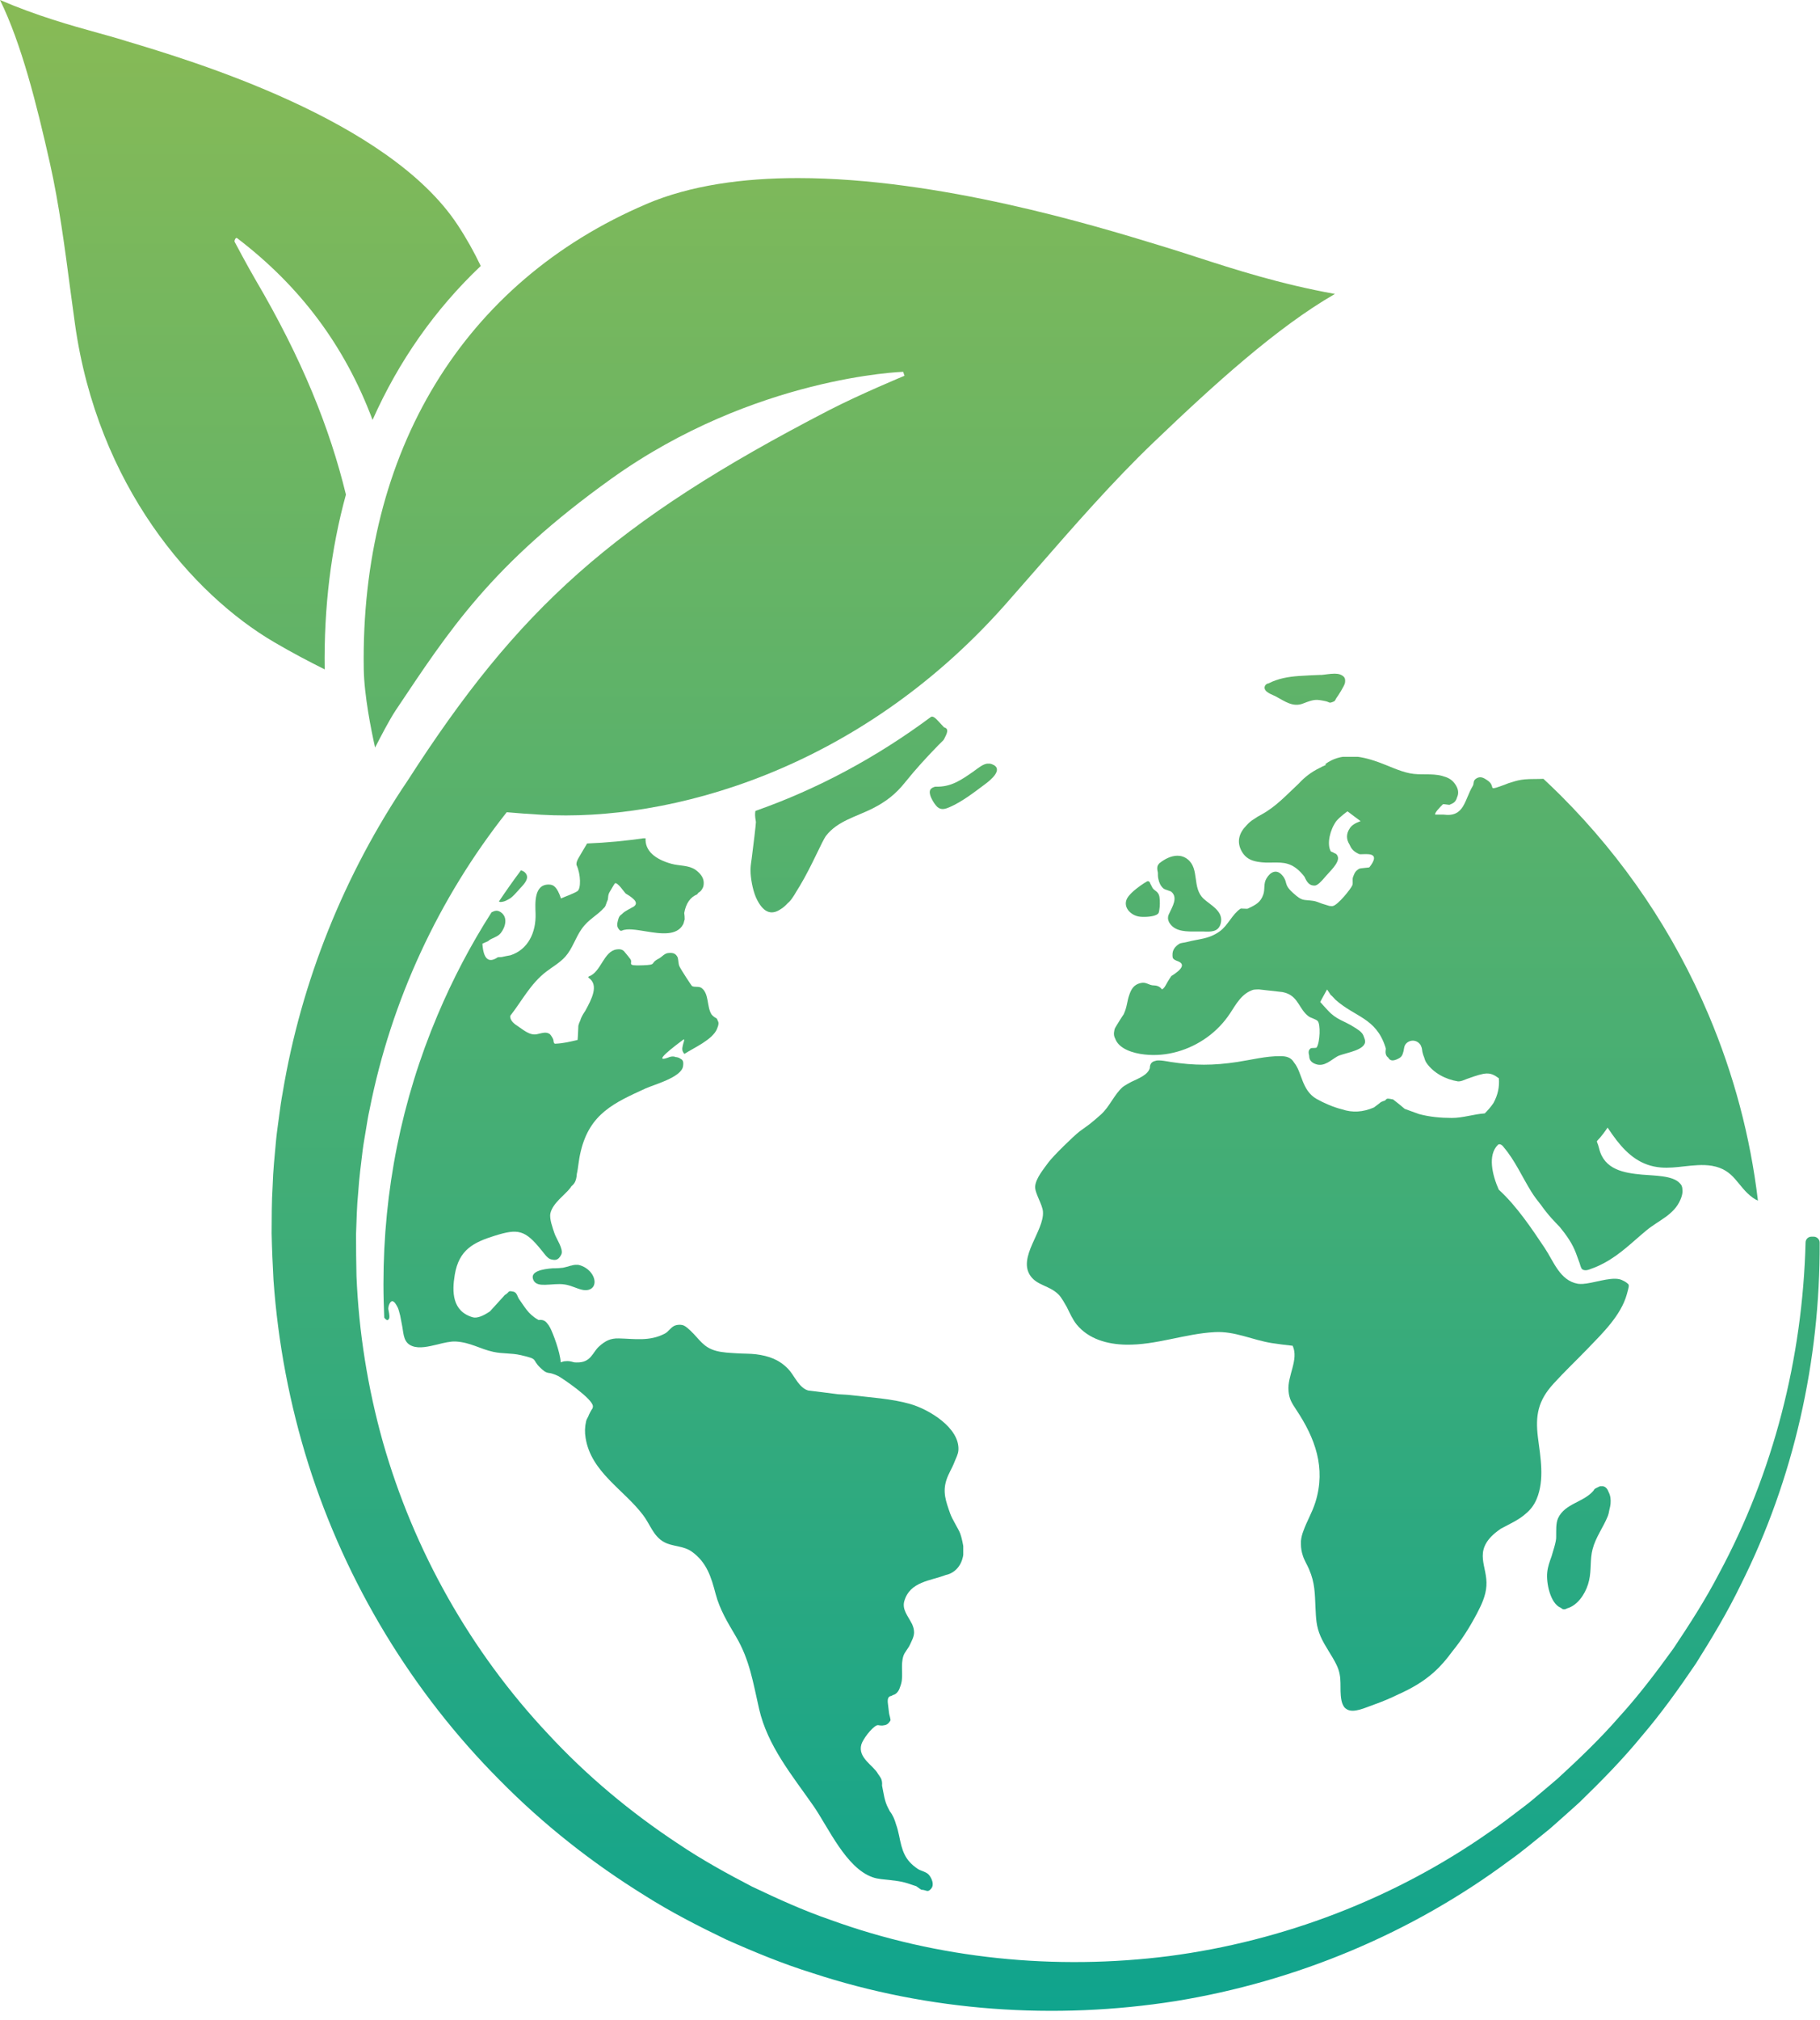 <?xml version="1.0" encoding="UTF-8"?>
<svg id="_レイヤー_2" data-name="レイヤー 2" xmlns="http://www.w3.org/2000/svg" width="165.36" height="183.45" xmlns:xlink="http://www.w3.org/1999/xlink" viewBox="0 0 165.36 183.45">
  <defs>
    <style>
      .cls-1 {
        clip-path: url(#clippath-11);
      }

      .cls-2 {
        fill: url(#_名称未設定グラデーション_9-11);
      }

      .cls-2, .cls-3, .cls-4, .cls-5, .cls-6, .cls-7, .cls-8, .cls-9, .cls-10, .cls-11, .cls-12, .cls-13, .cls-14, .cls-15 {
        stroke-width: 0px;
      }

      .cls-3 {
        fill: url(#_名称未設定グラデーション_9-2);
      }

      .cls-16 {
        clip-path: url(#clippath-2);
      }

      .cls-4 {
        fill: url(#_名称未設定グラデーション_9-10);
      }

      .cls-17 {
        clip-path: url(#clippath-6);
      }

      .cls-5 {
        fill: url(#_名称未設定グラデーション_9-9);
      }

      .cls-6 {
        fill: none;
      }

      .cls-18 {
        clip-path: url(#clippath-7);
      }

      .cls-19 {
        clip-path: url(#clippath-1);
      }

      .cls-20 {
        clip-path: url(#clippath-4);
      }

      .cls-7 {
        fill: url(#_名称未設定グラデーション_9-7);
      }

      .cls-8 {
        fill: url(#_名称未設定グラデーション_9-6);
      }

      .cls-21 {
        clip-path: url(#clippath-12);
      }

      .cls-9 {
        fill: url(#_名称未設定グラデーション_9-12);
      }

      .cls-22 {
        clip-path: url(#clippath-9);
      }

      .cls-23 {
        clip-path: url(#clippath);
      }

      .cls-24 {
        clip-path: url(#clippath-3);
      }

      .cls-10 {
        fill: url(#_名称未設定グラデーション_9-4);
      }

      .cls-25 {
        clip-path: url(#clippath-8);
      }

      .cls-11 {
        fill: url(#_名称未設定グラデーション_9-8);
      }

      .cls-12 {
        fill: url(#_名称未設定グラデーション_9-5);
      }

      .cls-26 {
        clip-path: url(#clippath-5);
      }

      .cls-27 {
        clip-path: url(#clippath-10);
      }

      .cls-13 {
        fill: url(#_名称未設定グラデーション_9-3);
      }

      .cls-14 {
        fill: url(#_名称未設定グラデーション_9-13);
      }

      .cls-15 {
        fill: url(#_名称未設定グラデーション_9);
      }
    </style>
    <clipPath id="clippath">
      <path class="cls-6" d="m45.33,81.84c.03.06.15.08.33.04.23-.04.33-.11.56-.23.37-.19.75-.68,1.03-.98.22-.23.56-.58.63-.92.06-.32-.16-.58-.45-.69-.04-.01-.07-.02-.1-.03-.69.92-1.35,1.86-1.99,2.81"/>
    </clipPath>
    <linearGradient id="_名称未設定グラデーション_9" data-name="名称未設定グラデーション 9" x1="-1618.98" y1="1394.64" x2="-1616.61" y2="1394.64" gradientTransform="translate(-106315.98 123480.92) rotate(90) scale(76.27 -76.27)" gradientUnits="userSpaceOnUse">
      <stop offset="0" stop-color="#87ba56"/>
      <stop offset="1" stop-color="#10a48d"/>
    </linearGradient>
    <clipPath id="clippath-1">
      <path class="cls-6" d="m51.99,114.9c-.13.02-.26.05-.38.1-.15.04-.3.08-.45.11-.19.02-.52.06-.92.05-.92.07-2.13.27-1.78,1.06.19.43.67.45,1.08.44.6-.01,1.16-.12,1.76-.03.56.08,1.02.34,1.54.47.98.25,1.49-.49.98-1.36-.27-.45-.77-.79-1.28-.89-.04,0-.09-.01-.14-.01-.12,0-.26.02-.41.05"/>
    </clipPath>
    <linearGradient id="_名称未設定グラデーション_9-2" data-name="名称未設定グラデーション 9" x1="-1618.98" y1="1394.68" x2="-1616.61" y2="1394.68" gradientTransform="translate(-106314.04 123480.92) rotate(90) scale(76.27 -76.27)" xlink:href="#_名称未設定グラデーション_9"/>
    <clipPath id="clippath-2">
      <path class="cls-6" d="m104.06,80.12s-.03.02-.05.03c-.49.32-1.13.78-1.49,1.25-.65.85.17,1.75,1.07,1.84.39.04,1.31.02,1.62-.27.1-.09.09-.21.12-.33.06-.35.07-.81.02-1.16-.02-.16-.07-.29-.17-.42-.09-.12-.24-.2-.35-.3-.17-.17-.12-.19-.29-.47-.03-.07-.05-.11-.06-.14-.03-.07-.09-.14-.18-.14-.06,0-.14.04-.24.13"/>
    </clipPath>
    <linearGradient id="_名称未設定グラデーション_9-3" data-name="名称未設定グラデーション 9" x1="-1618.98" y1="1395.07" x2="-1616.61" y2="1395.07" gradientTransform="translate(-106291.87 123480.92) rotate(90) scale(76.27 -76.27)" xlink:href="#_名称未設定グラデーション_9"/>
    <clipPath id="clippath-3">
      <path class="cls-6" d="m120.01,61.28c-.66.03-1.33.05-1.99.1-.98.07-1.9.23-2.76.67-.12.01-.24.09-.31.19-.02.04-.05.12-.05.13-.08.49.74.71,1.04.88.79.43,1.54.99,2.45.63,1.05-.41,1.2-.38,2.01-.22.45.09.3.25.8.03.12-.05.17-.26.25-.35.07-.08.7-1.05.75-1.33.07-.42-.05-.61-.45-.77-.14-.05-.31-.07-.49-.07-.43,0-.94.1-1.25.12"/>
    </clipPath>
    <linearGradient id="_名称未設定グラデーション_9-4" data-name="名称未設定グラデーション 9" x1="-1618.98" y1="1395.19" x2="-1616.61" y2="1395.19" gradientTransform="translate(-106285.66 123480.92) rotate(90) scale(76.27 -76.27)" xlink:href="#_名称未設定グラデーション_9"/>
    <clipPath id="clippath-4">
      <path class="cls-6" d="m105.36,78.36s-.13.15-.15.19c-.07.11-.1.34-.01.69,0,.2,0,.4.05.59.07.32.19.6.43.82.09.08.21.12.33.16.09.04.38.12.41.16.64.53.07,1.4-.16,1.92-.06.13-.31.5.05.99.52.73,1.55.71,2.41.7.22,0,.42,0,.6,0,.65.03,1.36.07,1.58-.69.33-1.13-.89-1.68-1.54-2.28-1.08-1-.35-2.72-1.46-3.59-.29-.23-.61-.32-.92-.32-.57,0-1.16.3-1.61.66"/>
    </clipPath>
    <linearGradient id="_名称未設定グラデーション_9-5" data-name="名称未設定グラデーション 9" x1="-1618.98" y1="1395.11" x2="-1616.61" y2="1395.11" gradientTransform="translate(-106290.09 123480.92) rotate(90) scale(76.27 -76.27)" xlink:href="#_名称未設定グラデーション_9"/>
    <clipPath id="clippath-5">
      <path class="cls-6" d="m88.49,70.02c-1.14.79-2.06,1.46-3.49,1.41-.06,0-.29.08-.37.16-.46.32.22,1.39.53,1.68.35.31.73.19,1.12.02,1.13-.49,2.22-1.34,3.2-2.07.48-.35,1.81-1.41.62-1.84-.1-.03-.19-.05-.28-.05-.49,0-.94.42-1.32.68"/>
    </clipPath>
    <linearGradient id="_名称未設定グラデーション_9-6" data-name="名称未設定グラデーション 9" x1="-1618.98" y1="1394.95" x2="-1616.61" y2="1394.95" gradientTransform="translate(-106298.74 123480.92) rotate(90) scale(76.27 -76.27)" xlink:href="#_名称未設定グラデーション_9"/>
    <clipPath id="clippath-6">
      <path class="cls-6" d="m145.29,134.99s-.35.16-.38.19c-.03.02-.11.11-.1.14-.9,1.1-2.63,1.18-3.25,2.54-.21.47-.16,1.12-.17,1.68.03.43-.35,1.5-.42,1.78-.17.47-.34.93-.39,1.43-.11.96.27,2.86,1.23,3.24.07.06.14.11.22.13.13.03.26-.03.38-.09.09-.02.19-.06.29-.11.88-.43,1.48-1.5,1.68-2.42.22-.93.07-1.91.32-2.84.28-1.08.96-1.96,1.37-2.97.07-.17.12-.39.16-.63.1-.35.14-.7.09-1.07-.03-.19-.09-.38-.18-.54-.11-.31-.31-.51-.61-.51-.08,0-.16.01-.25.04"/>
    </clipPath>
    <linearGradient id="_名称未設定グラデーション_9-7" data-name="名称未設定グラデーション 9" x1="-1618.98" y1="1395.37" x2="-1616.61" y2="1395.37" gradientTransform="translate(-106275.17 123480.92) rotate(90) scale(76.27 -76.27)" xlink:href="#_名称未設定グラデーション_9"/>
    <clipPath id="clippath-7">
      <path class="cls-6" d="m120.48,69.45c-.21.09-.42.19-.62.3-.7.34-1.33.82-1.85,1.39-1.08,1-2.07,2.11-3.43,2.84-.21.11-.43.24-.64.39-.27.16-.51.37-.71.6-.61.63-.93,1.44-.39,2.37.33.56.79.8,1.43.91.51.09.95.08,1.37.07.96-.01,1.77-.03,2.73,1.1.06.06.1.13.15.19.22.48.44.83.95.8.24-.03.53-.3,1.03-.9.26-.32,1.19-1.15,1.06-1.69-.06-.23-.18-.31-.31-.35-.09-.06-.2-.11-.32-.15-.02-.03-.05-.06-.06-.1-.3-.64-.04-1.86.54-2.66.36-.42.89-.79,1.02-.89.39.3.79.59,1.19.89,0,.02-.65.18-.95.6-.41.58-.33,1.09-.06,1.52.14.33.31.61.85.86.07.04.23.03.42.02.61-.02,1.49-.03.54,1.19-.03.04-.83.07-.94.14-.35.21-.41.39-.55.75-.08.22.02.53-.06.74-.13.33-1.32,1.81-1.78,1.89-.09.02-.19,0-.31-.01-.22-.07-.45-.14-.68-.21-.28-.11-.56-.22-.78-.25-.96-.14-.96.07-1.84-.72-.91-.82-.42-.94-.98-1.6-.52-.61-1.1-.3-1.44.3-.28.47-.11.95-.28,1.44-.25.72-.66.93-1.42,1.29-.04.02-.17,0-.31,0-.15,0-.3-.02-.34,0-.77.52-1.11,1.48-1.88,2.05-1.02.74-1.91.68-3.05.99-.17.05-.51.06-.65.16-.37.25-.63.54-.6,1.07.01.2,0,.33.51.51.62.25.41.7-.62,1.34-.55.8-.55,1.06-.85,1.21-.12-.18-.35-.35-.7-.36-.55,0-.69-.37-1.31-.2-.54.15-.77.53-.94,1.01-.25.69-.19,1.11-.55,1.86.08-.17-.76,1.16-.79,1.27-.02.1-.17.52.04.88.33.94,1.62,1.34,2.67,1.45,2,.23,4.06-.39,5.68-1.56.82-.59,1.52-1.32,2.08-2.16.55-.83,1.05-1.81,2.1-2.15.08-.03.48-.04.52-.04.74.08,1.4.16,2.14.24.17.04.31.07.4.11,1.08.41,1.14,1.47,1.99,2.1.19.14.66.25.82.42.27.29.22,1.9-.09,2.4-.05.08-.46.02-.54.08-.21.15-.23.35-.14.68,0,.33.15.62.65.77.74.23,1.34-.4,1.91-.72.46-.26,2.03-.45,2.42-1.05.16-.24.12-.4-.06-.85-.14-.34-.58-.59-.87-.77-.87-.56-1.58-.65-2.35-1.5-.24-.25-.47-.51-.7-.77.2-.38.41-.75.62-1.13.02,0,.31.47.33.49.12.07.33.34.43.43,1.77,1.59,3.67,1.64,4.53,4.27.02.06.04.12.05.19,0,.05-.01.12-.02.21-.01.13,0,.23.05.36.04.1.11.18.19.23.14.27.4.38.97.07.25-.14.33-.32.38-.52.08-.18.06-.47.18-.69.26-.45,1-.6,1.41,0,.03.08.09.18.12.33.04.43.17.7.2.78.05.18.11.36.22.52.63.91,1.75,1.5,2.85,1.67.33.01.48-.1.84-.23,1.68-.6,2.05-.67,2.88-.05.07.77-.09,1.52-.49,2.25-.23.34-.5.65-.79.94-.98.06-2.01.42-3,.41-.99,0-2.01-.09-2.97-.35-.43-.16-.87-.31-1.3-.47-.34-.3-.7-.58-1.06-.86-.66-.14-.56-.05-.73.1-.08.04-.33.08-.47.22-.06.05-.12.09-.18.14-.12.09-.24.18-.36.27-.99.43-1.96.49-2.9.17-.77-.19-1.63-.56-2.32-.95-1.36-.79-1.3-2.41-2.03-3.29-.29-.5-.74-.59-1.27-.59-1.27-.01-2.65.34-3.89.53-2.18.33-3.9.33-6.05,0-.15-.02-1.11-.23-1.39-.1-.3.06-.51.24-.51.65-.18.62-.99.93-1.69,1.26-.03.01-.64.35-.77.46-.78.69-1.17,1.75-1.96,2.48-.35.32-.7.61-1.06.9-.31.22-.61.44-.92.67-.5.38-2.4,2.23-2.83,2.82-.4.56-1.12,1.4-1.19,2.15-.05.6.67,1.64.71,2.31.12,1.75-2.36,4.17-1.11,5.86.62.84,1.68.84,2.5,1.63.28.25.65.95.78,1.17.27.54.51,1.1.89,1.58,1.1,1.34,2.82,1.8,4.49,1.83,2.72.05,5.36-1,8.06-1.14,1.82-.1,3.38.7,5.15.99.64.1,1.29.18,1.93.25.57,1.28-.5,2.72-.38,4.09.06.75.3,1.11.71,1.73,1.71,2.57,2.7,5.26,1.74,8.36-.31.99-.8,1.78-1.09,2.61-.12.3-.2.61-.23.93,0,.11,0,.21,0,.31,0,.32.05.66.17,1.02.13.43.4.84.57,1.25.53,1.23.52,2.16.58,3.46.05,1.01.06,1.69.46,2.62.4.92,1.03,1.71,1.46,2.61.57,1.18.22,2.07.44,3.21.05.24.13.42.22.56.07.13.27.25.29.26.62.35,1.65-.16,2.45-.44.79-.28,1.52-.59,2.21-.93,1.17-.52,2.27-1.15,3.22-2,.64-.57,1.19-1.22,1.69-1.91.82-1,1.55-2.14,2.23-3.43.41-.78.8-1.6.86-2.5.13-1.78-1.24-3.1.8-4.82.17-.14.34-.26.51-.38.77-.42,1.63-.79,2.26-1.36,0,0,0,0,.01-.01.4-.33.74-.74.99-1.34.73-1.75.34-3.79.11-5.59-.24-1.97,0-3.32,1.42-4.87,1.01-1.11,2.11-2.15,3.15-3.23,1.33-1.38,2.98-2.98,3.51-4.89.16-.59.23-.79.13-.92-.23-.22-.47-.31-.5-.33-.74-.42-2.22.12-3.32.28-.09,0-.18.02-.27.03-.18.01-.35.01-.49-.01-1.64-.29-2.2-2.04-3.02-3.26-1.2-1.79-2.54-3.8-4.17-5.29-.58-1.31-1.03-3.14-.07-4.07.09-.09.32-.08.53.23,1.01,1.18,1.68,2.71,2.49,4.01.27.44.58.84.9,1.24.29.41.6.8.93,1.17.25.28.52.56.78.83.29.36.57.72.82,1.11.59.9.77,1.67.97,2.16.02.06.12.43.2.52.16.16.44.14.66.06.32-.12.71-.24,1.36-.59,1.49-.8,2.56-1.9,3.84-2.96,1.12-.93,2.51-1.4,3.1-2.8.13-.3.19-.56.19-.78-.01-.43-.1-.56-.25-.71-.63-.71-2.33-.68-3.42-.78-1.64-.15-3.45-.44-3.91-2.38-.27-1.13-.46-.07.77-1.89.26.39.53.77.81,1.14,1.06,1.36,2.26,2.33,4.02,2.48.71.06,1.42-.02,2.12-.1.84-.09,1.69-.19,2.54-.05,2.07.36,2.28,1.87,3.71,2.9.16.11.31.2.46.26-.69-5.8-2.19-11.45-4.48-16.86-3.16-7.47-7.68-14.17-13.44-19.93-.52-.51-1.04-1.02-1.57-1.51-.56.03-1.14,0-1.7.05-.42.04-.79.13-1.15.25-.23.06-.45.14-.66.23-.14.05-.29.11-.44.16-1.15.4-.33,0-1.15-.56-.31-.21-.62-.4-1-.16-.33.21-.18.44-.32.68-.76,1.26-.75,2.86-2.65,2.6h-.75c-.13-.11.44-.7.69-.94.05-.02.18,0,.31.02.15.02.3.05.34.01.05-.04.16-.06.2-.1.23-.1.37-.31.43-.55.17-.36.15-.77-.2-1.25-.31-.42-.66-.57-1.17-.71-.93-.25-1.97-.04-2.91-.23-.99-.2-1.9-.67-2.85-1.01-.86-.31-1.74-.54-2.59-.54-.79,0-1.56.2-2.26.72"/>
    </clipPath>
    <linearGradient id="_名称未設定グラデーション_9-8" data-name="名称未設定グラデーション 9" x1="-1618.98" y1="1395.24" x2="-1616.61" y2="1395.24" gradientTransform="translate(-106282.3 123480.92) rotate(90) scale(76.27 -76.27)" xlink:href="#_名称未設定グラデーション_9"/>
    <clipPath id="clippath-8">
      <path class="cls-6" d="m84.58,65.1c-4.95,3.68-10.35,6.57-15.94,8.53,0,.03-.01.05-.02.08-.05.45.04.71.06.93.01.14-.24,2.21-.38,3.29-.07.53-.14.84-.1,1.4.05.73.25,1.75.61,2.42.64,1.22,1.37,1.31,2.11.81.24-.14.46-.34.66-.56.17-.13.34-.35.5-.6,0,0,.09-.14.08-.12,0,0,.39-.66.51-.84,1.1-1.83,2.03-4.1,2.39-4.56,1.04-1.34,2.76-1.73,4.22-2.47,1.21-.61,2.11-1.31,2.96-2.38,1-1.24,1.93-2.25,3.03-3.38.51-.52.41-.32.68-.89.25-.54.04-.65-.18-.72-.02-.02-.44-.48-.53-.57-.29-.33-.46-.4-.56-.4-.05,0-.08.02-.09.03"/>
    </clipPath>
    <linearGradient id="_名称未設定グラデーション_9-9" data-name="名称未設定グラデーション 9" x1="-1618.98" y1="1394.87" x2="-1616.61" y2="1394.87" gradientTransform="translate(-106303.12 123480.92) rotate(90) scale(76.27 -76.27)" xlink:href="#_名称未設定グラデーション_9"/>
    <clipPath id="clippath-9">
      <path class="cls-6" d="m56.84,81.17s.02.02.04.03c.04.04.08.07-.04-.03h0"/>
    </clipPath>
    <linearGradient id="_名称未設定グラデーション_9-10" data-name="名称未設定グラデーション 9" x1="-1618.98" y1="1394.72" x2="-1616.61" y2="1394.72" gradientTransform="translate(-106311.65 123480.92) rotate(90) scale(76.27 -76.27)" xlink:href="#_名称未設定グラデーション_9"/>
    <clipPath id="clippath-10">
      <path class="cls-6" d="m53.33,76.61c-.33.54-.59,1-.75,1.27-.26.43-.21.66-.19.68.38.82.41,2.14.07,2.36-.34.22-.99.44-1.49.66,0,0,0,0,0,0-.37-1.1-.71-1.24-1.05-1.26-1.43-.07-1.29,1.73-1.26,2.62.06,1.75-.7,3.29-2.28,3.8-.27.05-.54.1-.8.16-.11,0-.23.02-.35.02-.84.57-1.31.16-1.4-1.23.17-.08.34-.15.51-.23.33-.31.86-.35,1.16-.74.41-.52.68-1.42,0-1.89-.34-.23-.58-.12-.84.01-1.89,2.95-3.52,6.06-4.9,9.32-3.27,7.73-4.92,15.94-4.92,24.41v.07c0,1,.03,2,.07,2.99.06.11.15.18.26.24.05.02.16-.07.19-.16.07-.23-.04-.58-.08-.86,0-.33.19-.73.38-.7.2.04.34.32.47.56.09.17.16.5.23.75.08.39.15.81.19.99.13.73.12,1.49.92,1.78.64.24,1.47.04,2.27-.15.59-.15,1.17-.29,1.66-.27,1.36.08,2.18.67,3.42.94.87.19,1.59.09,2.51.3,1.69.39.92.35,1.78,1.16.22.2.41.4.72.45.07.01.13.02.2.03.22.05.57.19.68.25.41.22,3.15,2.08,3.16,2.75,0,.06-.01.12-.03.18-.07.11-.15.23-.21.35-.07.13-.14.27-.19.41-.09.15-.16.3-.19.43-.12.51-.13,1.02-.04,1.53.5,3.08,3.47,4.67,5.21,6.97.66.86.94,1.94,1.93,2.47.76.41,1.74.32,2.49.85,1.38.98,1.78,2.33,2.18,3.85.38,1.43,1.09,2.59,1.84,3.86,1.26,2.12,1.57,4.23,2.11,6.58.77,3.36,3,6.03,4.94,8.81,1.35,1.95,2.95,5.62,5.36,6.47.52.19,1.04.19,1.59.26.97.13,1.08.1,2.39.56.03.01.43.32.47.32.47.01.55.31.9-.12.29-.37.02-.94-.22-1.23-.23-.28-.74-.36-1.01-.54-1.21-.81-1.43-1.68-1.7-3.02-.08-.4-.17-.73-.28-1.03-.12-.43-.29-.84-.56-1.18-.05-.09-.09-.17-.14-.27-.36-.66-.42-1.37-.57-2.07.02-.23,0-.46-.1-.66-.05-.1-.23-.35-.26-.39-.4-.77-1.87-1.46-1.52-2.68.13-.45.9-1.5,1.39-1.73.08-.04.19-.02.3,0,.08,0,.15.02.22.01.31-.04.49-.06.73-.45.05-.07-.12-.58-.12-.66-.03-.27-.06-.54-.1-.82-.1-.65.13-.72.27-.75.04,0,.15-.07.18-.09.32-.07.54-.37.64-.71.04-.1.08-.21.12-.37.19-.76-.08-1.69.2-2.5.12-.33.44-.66.58-.98.16-.35.37-.71.38-1.11,0-.24-.05-.46-.14-.67-.02-.07-.05-.13-.09-.19-.33-.65-.87-1.24-.66-1.99.51-1.79,2.37-1.84,3.77-2.38.13-.03.25-.06.38-.12.93-.42,1.24-1.36,1.25-2.14,0-.05,0-.13-.01-.18-.04-.29-.17-.96-.31-1.33-.16-.42-.73-1.29-.91-1.81-.39-1.11-.7-1.94-.34-3.05.2-.61.51-1.05.73-1.63.14-.37.33-.67.36-1.08.12-2.03-2.69-3.7-4.36-4.18-1.73-.5-3.62-.59-5.4-.81-.29-.04-.7-.05-1.16-.08-.85-.11-1.7-.21-2.54-.32-.07,0-.15-.02-.22-.03-.09-.04-.18-.07-.25-.11-.71-.43-1.01-1.29-1.55-1.85-.81-.84-1.75-1.17-2.9-1.32-.59-.07-1.17-.05-1.77-.09-.6-.04-1.27-.06-1.86-.22-1.18-.32-1.48-1.02-2.34-1.84-.18-.17-.42-.38-.58-.45-.23-.11-.49-.09-.69-.05-.48.1-.67.58-1.07.78-1.38.72-2.76.46-4.16.43-.78-.02-1.22.22-1.78.71-.63.55-.73,1.51-2.07,1.47-.09,0-.18,0-.25-.02-.26-.08-.52-.13-.76-.09-.01,0-.06,0-.07,0-.09.01-.21.05-.35.1-.07-.98-.71-2.65-.96-3.13-.1-.19-.18-.31-.26-.39-.08-.11-.18-.21-.31-.27-.15-.07-.31-.07-.48-.05-.03-.02-.07-.04-.1-.06-.87-.5-1.2-1.19-1.67-1.83-.15-.2-.19-.6-.5-.68-.41-.1-.42-.03-.55.11-.03.02-.05.04-.07.06-.05.04-.1.09-.19.13.02-.01-.69.77-1.34,1.48-.55.38-1.15.66-1.57.54-1.87-.55-1.89-2.31-1.63-3.86.38-2.27,1.69-2.94,3.65-3.55,2.09-.65,2.73-.54,4.22,1.31.06.08.13.17.21.26.13.17.24.31.4.44.06.05.14.1.2.12.39.11.71.17,1-.42.23-.48-.47-1.45-.62-1.92-.15-.46-.48-1.31-.37-1.82.21-.94,1.33-1.67,1.81-2.31.04-.05.07-.1.1-.15.09-.07.18-.16.25-.26.17-.25.22-.55.24-.86.14-.59.15-1.22.37-2.1.83-3.38,3.02-4.35,5.88-5.66.74-.34,3.25-1,3.4-2.01.07-.44-.03-.59-.23-.68-.12-.1-.29-.15-.46-.16-.04-.01-.06-.04-.11-.04-.19-.03-.35,0-.56.09-1.02.37-.56-.19,1.41-1.65.14-.05-.05.39-.08.59-.03.13-.05.25-.03.36,0,.06.03.15.14.32.02.03.06.05.09.02.81-.53,2.49-1.25,2.91-2.23.18-.42.17-.61.07-.76-.03-.08-.05-.19-.14-.23-.28-.14-.41-.33-.44-.37-.42-.7-.2-1.87-.89-2.37-.25-.19-.66-.03-.88-.19-.03-.02-.97-1.44-1.13-1.78-.09-.19-.09-.56-.15-.79-.18-.4-.45-.44-.8-.42-.41.01-.61.35-.92.51-.87.44-.1.56-1.45.61-1.67.07-.79-.19-1.18-.62-.05-.06-.31-.41-.41-.51-.16-.22-.33-.38-.8-.31-1.17.16-1.41,2.06-2.51,2.45-.06.02-.07.1-.02.13.94.65.28,1.92-.32,3.01-.16.23-.31.48-.41.74-.01.03-.01.06-.02.08-.09.19-.16.37-.19.51,0-.04-.04,1.07-.07,1.3,0,0,0,0,0,0-.71.16-1.27.31-2.03.34-.14,0-.15-.17-.17-.35-.03-.1-.09-.2-.14-.28,0-.01-.13-.2-.18-.24-.33-.23-.65-.11-1.14,0-.69.17-1.31-.43-1.77-.72-.51-.32-.72-.63-.69-.94,1.08-1.38,1.84-2.92,3.28-4.02.58-.44,1.24-.81,1.73-1.36.66-.75.9-1.69,1.48-2.51.65-.92,1.39-1.18,2.09-1.98.11-.13.19-.51.28-.66.06-.28,0-.43.18-.73.18-.29.38-.67.48-.78.26-.08.8.77.98.94,0,0,0,0,0,0,.92.54,1.12.89.72,1.18-.34.2-.76.38-1.01.62-.01.01-.09.08-.1.09-.15.11-.21.19-.27.36-.18.59-.16.77.09,1.06.09.1.19.06.22.05.49-.22,1.31-.07,2.19.07,1.34.22,2.8.43,3.37-.64.07-.13.08-.3.14-.44,0-.2-.01-.4-.04-.59.15-.86.54-1.43,1.17-1.69.04-.05.08-.1.11-.14.09-.05.16-.11.23-.18.06-.07.11-.15.15-.23.07-.11.11-.26.11-.5,0-.51-.36-.9-.75-1.18-.61-.43-1.47-.35-2.16-.54-1.47-.4-2.46-1.17-2.37-2.35-1.77.26-3.55.43-5.32.5"/>
    </clipPath>
    <linearGradient id="_名称未設定グラデーション_9-11" data-name="名称未設定グラデーション 9" x1="-1618.98" y1="1394.75" x2="-1616.61" y2="1394.75" gradientTransform="translate(-106309.84 123480.92) rotate(90) scale(76.27 -76.27)" xlink:href="#_名称未設定グラデーション_9"/>
    <clipPath id="clippath-11">
      <path class="cls-6" d="m4.54,14.84c.83,3.69,1.37,7.82,1.85,11.47.14,1.06.28,2.09.42,3.09,2.06,14.72,10.7,24.58,18.1,28.91,1.65.97,3.19,1.77,4.59,2.47-.08-5.65.58-10.96,1.93-15.87-1.47-6.04-3.98-12.31-8.24-19.55-.68-1.16-1.83-3.32-1.87-3.4-.05-.09.09-.44.22-.34,5.73,4.37,9.79,9.78,12.31,16.51,2.37-5.33,5.67-10.04,9.83-13.98-.61-1.28-1.31-2.53-2.11-3.74C35.26,10.84,17.38,5.5,11.5,3.74l-.55-.17c-.63-.19-1.31-.38-2.04-.58C6.42,2.3,3.38,1.45,0,0c1.95,3.97,3.33,9.46,4.54,14.84"/>
    </clipPath>
    <linearGradient id="_名称未設定グラデーション_9-12" data-name="名称未設定グラデーション 9" x1="-1618.98" y1="1394.45" x2="-1616.61" y2="1394.45" gradientTransform="translate(-106326.42 123480.92) rotate(90) scale(76.27 -76.27)" xlink:href="#_名称未設定グラデーション_9"/>
    <clipPath id="clippath-12">
      <path class="cls-6" d="m58.75,18.52c-16.64,7.08-26.01,22.48-25.7,42.23.04,2.42.68,5.57,1.03,7.13.5-.98,1.3-2.52,1.87-3.38,4.86-7.26,8.66-13.21,19.62-21.05,12.97-9.27,26.49-9.69,26.49-9.69l.12.36s-4.03,1.67-6.86,3.13c-19.67,10.17-28.26,18.05-38.27,33.61-5.77,8.52-9.69,18.27-11.37,28.37-.13.7-.23,1.41-.32,2.11-.09.7-.2,1.41-.27,2.12-.13,1.42-.28,2.84-.32,4.26-.09,1.42-.08,2.85-.09,4.26.03,1.42.09,2.84.17,4.26.4,5.67,1.47,11.29,3.17,16.7,3.42,10.81,9.45,20.75,17.4,28.72,3.95,4.01,8.4,7.51,13.17,10.46,2.37,1.5,4.87,2.78,7.39,3.99,2.56,1.14,5.15,2.21,7.82,3.04,10.64,3.5,22.06,4.28,33.02,2.55,10.96-1.78,21.47-6.17,30.32-12.76,1.13-.79,2.18-1.69,3.26-2.55.54-.42,1.04-.9,1.56-1.35.51-.46,1.03-.91,1.54-1.38,1.98-1.92,3.91-3.88,5.65-6,1.79-2.09,3.39-4.33,4.93-6.6,1.46-2.32,2.88-4.68,4.07-7.14,4.84-9.64,7.23-20.4,7.18-31.09,0-.3-.25-.54-.55-.54h-.19c-.3,0-.54.23-.54.53-.27,10.5-2.92,20.9-7.88,30.09-1.22,2.35-2.66,4.58-4.13,6.78-1.55,2.14-3.15,4.26-4.93,6.21-1.73,1.99-3.65,3.82-5.59,5.6-.49.43-1.01.85-1.51,1.28-.51.42-1,.86-1.53,1.25-1.05.79-2.08,1.61-3.18,2.34-8.63,6.04-18.71,9.88-29.06,11.24-10.36,1.32-21.01.26-30.77-3.28-2.45-.84-4.82-1.92-7.15-3.03-2.29-1.19-4.56-2.44-6.71-3.89-4.31-2.84-8.3-6.17-11.8-9.95-7.06-7.5-12.23-16.7-15.02-26.52-1.38-4.92-2.19-9.98-2.4-15.07-.03-1.27-.04-2.55-.04-3.82.05-1.27.07-2.55.2-3.81.08-1.27.25-2.53.4-3.79.08-.63.2-1.25.3-1.88.1-.62.2-1.25.34-1.87,1.95-9.84,6.27-19.14,12.45-26.95,1.01.09,2.06.17,3.15.23,11.61.67,28.79-4,42.16-19.1.9-1.02,1.83-2.08,2.78-3.17,3.43-3.93,6.98-8,10.68-11.54,5.48-5.25,11.25-10.48,16.48-13.48-5.01-.9-9.18-2.25-12.58-3.35-.98-.32-1.89-.61-2.74-.87l-.75-.23c-5.73-1.75-19.9-6.07-32.73-6.07-4.97,0-9.75.65-13.75,2.35"/>
    </clipPath>
    <linearGradient id="_名称未設定グラデーション_9-13" data-name="名称未設定グラデーション 9" x1="-1618.98" y1="1395.01" x2="-1616.61" y2="1395.01" gradientTransform="translate(-106295.59 123480.92) rotate(90) scale(76.27 -76.27)" xlink:href="#_名称未設定グラデーション_9"/>
  </defs>
  <g id="_レイヤー_1-2" data-name="レイヤー 1">
    <g>
      <g class="cls-23">
        <rect class="cls-15" x="45.33" y="79.03" width="2.6" height="2.89"/>
      </g>
      <g class="cls-19">
        <rect class="cls-3" x="48.12" y="114.85" width="6.22" height="2.51"/>
      </g>
      <g class="cls-16">
        <rect class="cls-13" x="101.87" y="80" width="3.52" height="3.29"/>
      </g>
      <g class="cls-24">
        <rect class="cls-10" x="114.82" y="61.16" width="7.46" height="3.06"/>
      </g>
      <g class="cls-20">
        <rect class="cls-12" x="105.11" y="77.69" width="6.11" height="6.95"/>
      </g>
      <g class="cls-26">
        <rect class="cls-8" x="84.17" y="69.34" width="7.12" height="4.24"/>
      </g>
      <g class="cls-17">
        <rect class="cls-7" x="140.47" y="134.95" width="5.92" height="11.2"/>
      </g>
      <g class="cls-18">
        <rect class="cls-11" x="92.38" y="68.72" width="67.4" height="86.84"/>
      </g>
      <g class="cls-25">
        <rect class="cls-5" x="68.16" y="65.07" width="18.02" height="18"/>
      </g>
      <g class="cls-22">
        <rect class="cls-4" x="56.84" y="81.17" width=".12" height=".1"/>
      </g>
      <g class="cls-27">
        <rect class="cls-2" x="34.82" y="76.12" width="52.7" height="95.82"/>
      </g>
      <g class="cls-1">
        <rect class="cls-9" width="43.67" height="60.78"/>
      </g>
      <g class="cls-21">
        <rect class="cls-14" x="24.67" y="16.17" width="140.68" height="167.29"/>
      </g>
    </g>
  </g>
</svg>